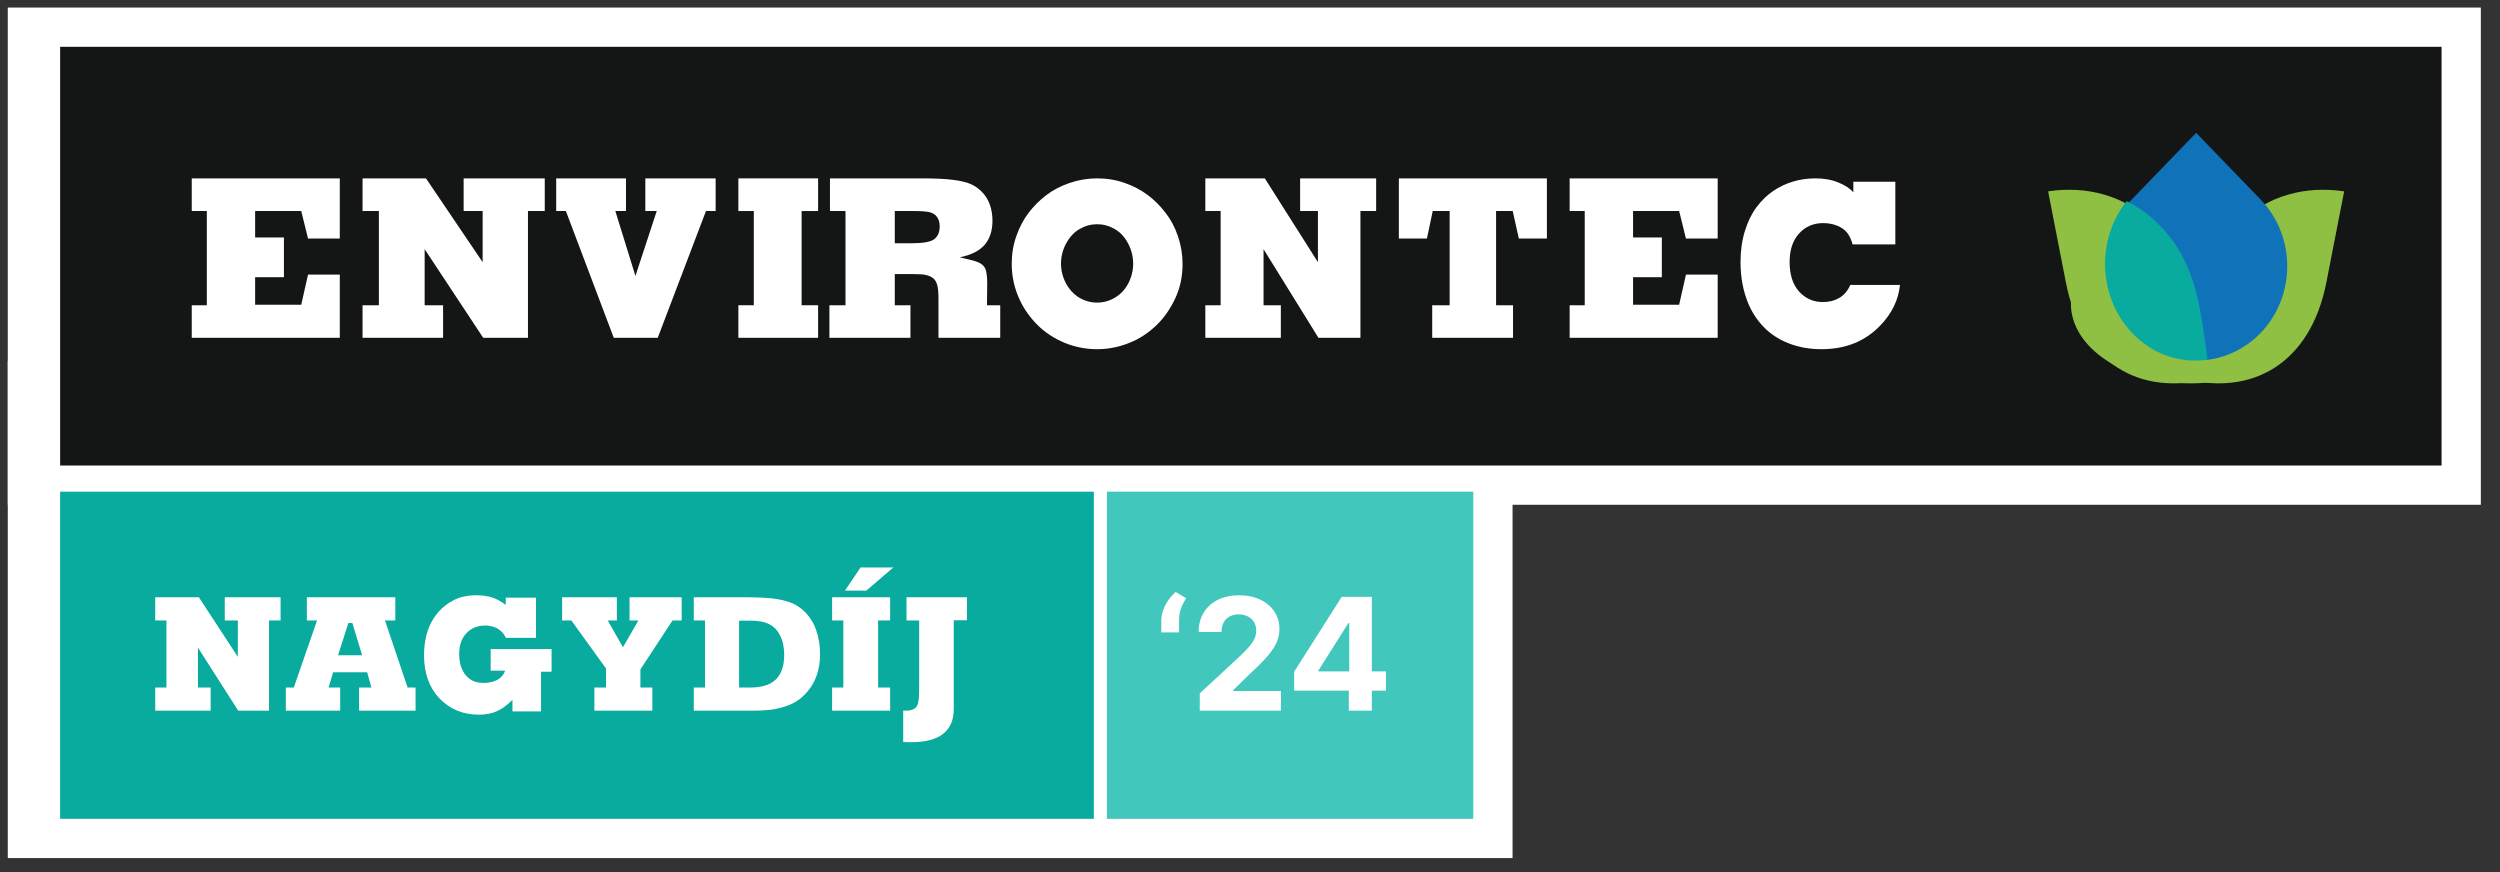 <?xml version="1.0" encoding="UTF-8"?>
<svg xmlns="http://www.w3.org/2000/svg" width="129" height="45" viewBox="0 0 129 45" fill="none">
  <rect x="0" y="0" width="129" height="45" fill="#333333" stroke="none"/>
  <path d="M0.402 18.619H78.048V44.276H0.402V18.619Z" fill="white"></path>
  <path d="M0.402 0.39H128.011V26.046H0.402V0.39Z" fill="white"></path>
  <path d="M3.103 2.415H125.985V24.021H3.103V2.415Z" fill="#141515"></path>
  <path d="M3.103 25.371H56.442V42.251H3.103V25.371Z" fill="#08AB9E"></path>
  <path d="M112.732 19.554C116.194 20.43 119.216 18.784 120.042 14.567L120.959 9.873C118.966 9.58 117.063 10.075 115.587 11.469C113.246 13.679 113.194 16.464 112.732 19.554Z" fill="#8FC043"></path>
  <path d="M119.198 15.668C119.198 17.941 116.437 19.782 113.028 19.782C109.619 19.782 106.858 17.941 106.858 15.668C106.858 13.395 109.619 11.555 113.028 11.555C116.437 11.555 119.198 13.395 119.198 15.668Z" fill="#8FC043"></path>
  <path d="M116.647 10.296C118.481 12.196 118.481 15.278 116.647 17.181C114.812 19.081 111.835 19.081 109.997 17.181C108.162 15.282 108.162 12.2 109.997 10.296L113.322 6.854L116.647 10.296Z" fill="#1072B9"></path>
  <path d="M113.908 19.554C110.446 20.43 107.425 18.784 106.598 14.567L105.682 9.873C107.675 9.58 109.578 10.075 111.054 11.469C113.394 13.679 113.447 16.464 113.908 19.554Z" fill="#8FC043"></path>
  <path d="M109.982 17.147C111.054 18.299 112.518 18.768 113.909 18.558C113.528 15.822 113.329 13.359 111.178 11.373C110.735 10.963 110.25 10.631 109.735 10.38C108.171 12.336 108.254 15.29 109.979 17.143" fill="#08AB9E"></path>
  <path d="M95.632 9.928V9.379H97.799V12.61H95.593C95.53 12.368 95.438 12.171 95.316 12.016C95.197 11.861 95.027 11.739 94.806 11.648C94.584 11.558 94.34 11.512 94.074 11.512C93.571 11.512 93.157 11.691 92.832 12.05C92.507 12.404 92.344 12.895 92.344 13.521C92.344 14.173 92.507 14.681 92.832 15.043C93.161 15.405 93.573 15.586 94.068 15.586C94.39 15.586 94.671 15.514 94.911 15.371C95.155 15.227 95.343 15.005 95.476 14.703H98.038C97.96 15.48 97.618 16.182 97.012 16.808C96.232 17.615 95.225 18.018 93.991 18.018C93.381 18.018 92.819 17.919 92.305 17.719C91.792 17.519 91.361 17.24 91.014 16.881C90.666 16.519 90.398 16.112 90.21 15.659C89.944 15.014 89.811 14.302 89.811 13.521C89.811 12.936 89.887 12.401 90.038 11.914C90.19 11.424 90.393 11.011 90.648 10.675C90.907 10.336 91.189 10.062 91.496 9.855C91.806 9.643 92.143 9.483 92.505 9.374C92.867 9.261 93.259 9.204 93.68 9.204C94.131 9.204 94.53 9.278 94.878 9.425C95.225 9.568 95.476 9.736 95.632 9.928Z" fill="white"></path>
  <path d="M80.994 17.431V15.751H81.772V10.889H80.994V9.204H88.633V12.309H86.995L86.644 10.889H84.266V12.253H85.751V14.304H84.266V15.723H86.644L86.995 14.171H88.633V17.431H80.994Z" fill="white"></path>
  <path d="M72.181 12.309V9.204H79.82V12.309H78.372L78.056 10.889H77.198V15.751H78.072V17.431H73.902V15.751H74.802V10.889H73.929L73.629 12.309H72.181Z" fill="white"></path>
  <path d="M62.195 17.431V15.751H62.985V10.889H62.195V9.204H65.264L68.005 13.528V10.889H67.086V9.204H71.009V10.889H70.198V17.431H68.032L65.199 12.857V15.751H66.091V17.431H62.195Z" fill="white"></path>
  <path d="M56.612 18.018C56.036 18.018 55.478 17.91 54.94 17.692C54.405 17.47 53.942 17.168 53.55 16.785C53.162 16.398 52.859 15.976 52.64 15.518C52.35 14.917 52.205 14.283 52.205 13.614C52.205 13.107 52.284 12.63 52.442 12.184C52.601 11.733 52.806 11.341 53.058 11.006C53.311 10.668 53.61 10.364 53.957 10.094C54.307 9.82 54.714 9.604 55.177 9.446C55.64 9.285 56.119 9.204 56.612 9.204C57.117 9.204 57.592 9.283 58.036 9.441C58.484 9.598 58.878 9.805 59.217 10.06C59.556 10.312 59.861 10.614 60.132 10.967C60.407 11.316 60.624 11.724 60.782 12.189C60.94 12.651 61.02 13.126 61.02 13.614C61.02 14.268 60.893 14.863 60.641 15.399C60.389 15.937 60.074 16.389 59.697 16.757C59.321 17.125 58.912 17.408 58.471 17.607C57.872 17.881 57.253 18.018 56.612 18.018ZM56.612 11.57C56.296 11.57 55.995 11.652 55.708 11.817C55.426 11.979 55.194 12.227 55.013 12.561C54.836 12.891 54.748 13.239 54.748 13.603C54.748 13.956 54.832 14.294 55.002 14.617C55.175 14.94 55.405 15.187 55.691 15.36C55.978 15.529 56.285 15.614 56.612 15.614C56.936 15.614 57.241 15.529 57.528 15.36C57.818 15.191 58.047 14.947 58.217 14.628C58.386 14.305 58.471 13.963 58.471 13.603C58.471 13.235 58.383 12.886 58.206 12.555C58.032 12.225 57.803 11.979 57.516 11.817C57.23 11.652 56.929 11.57 56.612 11.57Z" fill="white"></path>
  <path d="M42.798 17.431V15.751H43.628V10.889H42.826V9.204H47.488C48.245 9.204 48.812 9.23 49.188 9.282C49.569 9.33 49.864 9.4 50.075 9.492C50.286 9.581 50.48 9.714 50.657 9.892C50.838 10.069 50.976 10.287 51.07 10.546C51.164 10.801 51.211 11.082 51.211 11.388C51.211 11.906 51.075 12.322 50.804 12.636C50.533 12.946 50.105 13.16 49.522 13.279C49.94 13.375 50.207 13.441 50.324 13.478C50.497 13.534 50.622 13.598 50.697 13.672C50.776 13.742 50.833 13.828 50.866 13.927C50.915 14.094 50.94 14.326 50.94 14.626L50.929 15.751H51.612V17.431H48.425V15.407C48.425 15.082 48.403 14.846 48.358 14.698C48.312 14.546 48.247 14.435 48.16 14.365C48.077 14.291 47.949 14.232 47.776 14.188C47.655 14.158 47.439 14.143 47.126 14.143H46.171V15.751H46.979V17.431H42.798ZM46.171 10.889V12.553H47.041C47.633 12.553 48.021 12.482 48.205 12.342C48.394 12.198 48.488 11.978 48.488 11.682C48.488 11.472 48.439 11.305 48.341 11.183C48.247 11.061 48.117 10.982 47.951 10.945C47.785 10.908 47.505 10.889 47.109 10.889H46.171Z" fill="white"></path>
  <path d="M42.214 17.431H38.1V15.751H38.897V10.889H38.1V9.204H42.214V10.889H41.363V15.751H42.214V17.431Z" fill="white"></path>
  <path d="M28.7 9.204H32.301V10.889H31.751L32.788 14.238L33.888 10.889H33.299V9.204H36.927V10.889H36.428L33.939 17.431H31.671L29.199 10.889H28.7V9.204Z" fill="white"></path>
  <path d="M18.707 17.431V15.751H19.55V10.889H18.707V9.204H21.98L24.904 13.528V10.889H23.924V9.204H28.109V10.889H27.243V17.431H24.933L21.912 12.857V15.751H22.863V17.431H18.707Z" fill="white"></path>
  <path d="M9.894 17.431V15.751H10.672V10.889H9.894V9.204H17.533V12.309H15.894L15.544 10.889H13.165V12.253H14.65V14.304H13.165V15.723H15.544L15.894 14.171H17.533V17.431H9.894Z" fill="white"></path>
  <path d="M46.606 38.289V36.664L46.764 36.668C46.874 36.673 46.979 36.656 47.079 36.616C47.182 36.577 47.257 36.52 47.304 36.447C47.354 36.373 47.389 36.239 47.411 36.044C47.421 35.918 47.428 35.684 47.43 35.342V32.017H46.776V30.818H49.895V32.006H49.213V36.569C49.213 36.879 49.166 37.137 49.071 37.342C48.979 37.55 48.845 37.723 48.669 37.863C48.495 38.005 48.27 38.112 47.994 38.186C47.721 38.26 47.387 38.297 46.992 38.297C46.908 38.297 46.779 38.294 46.606 38.289Z" fill="white"></path>
  <path d="M45.931 36.672H42.937V35.477H43.517V32.017H42.937V30.819H45.931V32.017H45.311V35.477H45.931V36.672ZM46.096 29.28L44.704 30.475H43.6L44.404 29.28H46.096Z" fill="white"></path>
  <path d="M35.799 36.672V35.476H36.379V32.017H35.799V30.818H38.418C39.175 30.818 39.743 30.851 40.122 30.917C40.503 30.983 40.81 31.079 41.041 31.205C41.275 31.331 41.488 31.509 41.68 31.737C41.872 31.963 42.018 32.226 42.118 32.526C42.249 32.91 42.315 33.318 42.315 33.749C42.315 34.154 42.26 34.514 42.149 34.83C42.042 35.145 41.881 35.429 41.668 35.681C41.458 35.931 41.224 36.126 40.966 36.265C40.711 36.402 40.385 36.51 39.988 36.589C39.712 36.644 39.289 36.672 38.718 36.672H35.799ZM38.138 32.025V35.476H38.706C39.314 35.476 39.758 35.336 40.039 35.054C40.323 34.77 40.465 34.352 40.465 33.8C40.465 33.406 40.396 33.072 40.256 32.798C40.117 32.522 39.928 32.325 39.688 32.207C39.452 32.086 39.118 32.025 38.686 32.025H38.138Z" fill="white"></path>
  <path d="M29.006 30.818H31.83V32.017H31.36L32.145 33.398L32.942 32.017H32.485V30.818H35.175V32.017H34.701L33.045 34.542V35.476H33.66V36.672H30.67V35.476H31.27V34.494L29.483 32.017H29.006V30.818Z" fill="white"></path>
  <path d="M26.096 31.213V30.838H27.658V32.913H26.104C26.004 32.697 25.861 32.538 25.674 32.436C25.49 32.331 25.277 32.278 25.035 32.278C24.641 32.278 24.318 32.409 24.069 32.672C23.819 32.933 23.694 33.292 23.694 33.749C23.694 34.094 23.756 34.382 23.879 34.613C24.003 34.842 24.167 35.01 24.372 35.118C24.53 35.199 24.725 35.24 24.956 35.24C25.153 35.24 25.332 35.211 25.492 35.153C25.653 35.095 25.774 35.024 25.855 34.94C25.939 34.856 26.011 34.744 26.068 34.605H25.319V33.493H28.462V34.66H27.918V36.707H26.443V36.112C26.175 36.385 25.907 36.581 25.638 36.699C25.373 36.818 25.064 36.877 24.712 36.877C23.894 36.877 23.217 36.598 22.68 36.041C22.146 35.481 21.88 34.735 21.88 33.804C21.88 33.286 21.965 32.808 22.136 32.369C22.246 32.09 22.408 31.827 22.621 31.58C22.837 31.33 23.104 31.124 23.422 30.961C23.74 30.798 24.132 30.716 24.597 30.716C24.91 30.716 25.182 30.757 25.414 30.838C25.648 30.917 25.875 31.042 26.096 31.213Z" fill="white"></path>
  <path d="M14.749 36.672V35.476H15.16L16.359 32.017H15.834V30.818H20.398V32.017H19.865L21.033 35.476H21.443V36.672H18.528V35.476H19.163L18.946 34.688H17.191L16.954 35.476H17.554V36.672H14.749ZM18.686 33.812L18.181 32.148H17.976L17.443 33.812H18.686Z" fill="white"></path>
  <path d="M8.009 36.672V35.476H8.589V32.017H8.009V30.818H10.261L12.273 33.895V32.017H11.598V30.818H14.478V32.017H13.882V36.672H12.293L10.214 33.418V35.476H10.869V36.672H8.009Z" fill="white"></path>
  <path d="M57.117 25.371H76.022V42.251H57.117V25.371Z" fill="#42C7BC"></path>
  <path d="M66.779 35.639V34.661L69.232 30.797H70.075V32.151H69.576L68.03 34.598V34.644H71.515V35.639H66.779ZM69.599 36.672V35.341L69.622 34.908V30.797H70.787V36.672H69.599Z" fill="white"></path>
  <path d="M61.908 36.672V35.777L63.999 33.841C64.177 33.669 64.326 33.514 64.447 33.376C64.569 33.238 64.662 33.103 64.725 32.971C64.788 32.838 64.82 32.693 64.82 32.538C64.82 32.366 64.781 32.218 64.702 32.094C64.624 31.968 64.517 31.871 64.381 31.804C64.245 31.735 64.091 31.701 63.919 31.701C63.739 31.701 63.582 31.737 63.449 31.81C63.315 31.882 63.211 31.987 63.139 32.122C63.066 32.258 63.03 32.42 63.03 32.607H61.851C61.851 32.223 61.938 31.889 62.112 31.606C62.286 31.323 62.53 31.104 62.843 30.949C63.157 30.794 63.518 30.717 63.928 30.717C64.348 30.717 64.715 30.791 65.026 30.941C65.34 31.088 65.584 31.292 65.758 31.554C65.932 31.816 66.019 32.117 66.019 32.455C66.019 32.677 65.975 32.896 65.887 33.112C65.801 33.328 65.647 33.568 65.425 33.832C65.203 34.094 64.891 34.408 64.487 34.776L63.629 35.616V35.656H66.096V36.672H61.908Z" fill="white"></path>
  <path d="M59.922 32.633V32.013C59.922 31.837 59.956 31.657 60.025 31.474C60.094 31.29 60.185 31.117 60.297 30.955C60.41 30.792 60.533 30.656 60.665 30.547L61.204 30.866C61.097 31.034 61.009 31.21 60.94 31.394C60.873 31.577 60.84 31.782 60.84 32.007V32.633H59.922Z" fill="white"></path>
</svg>
